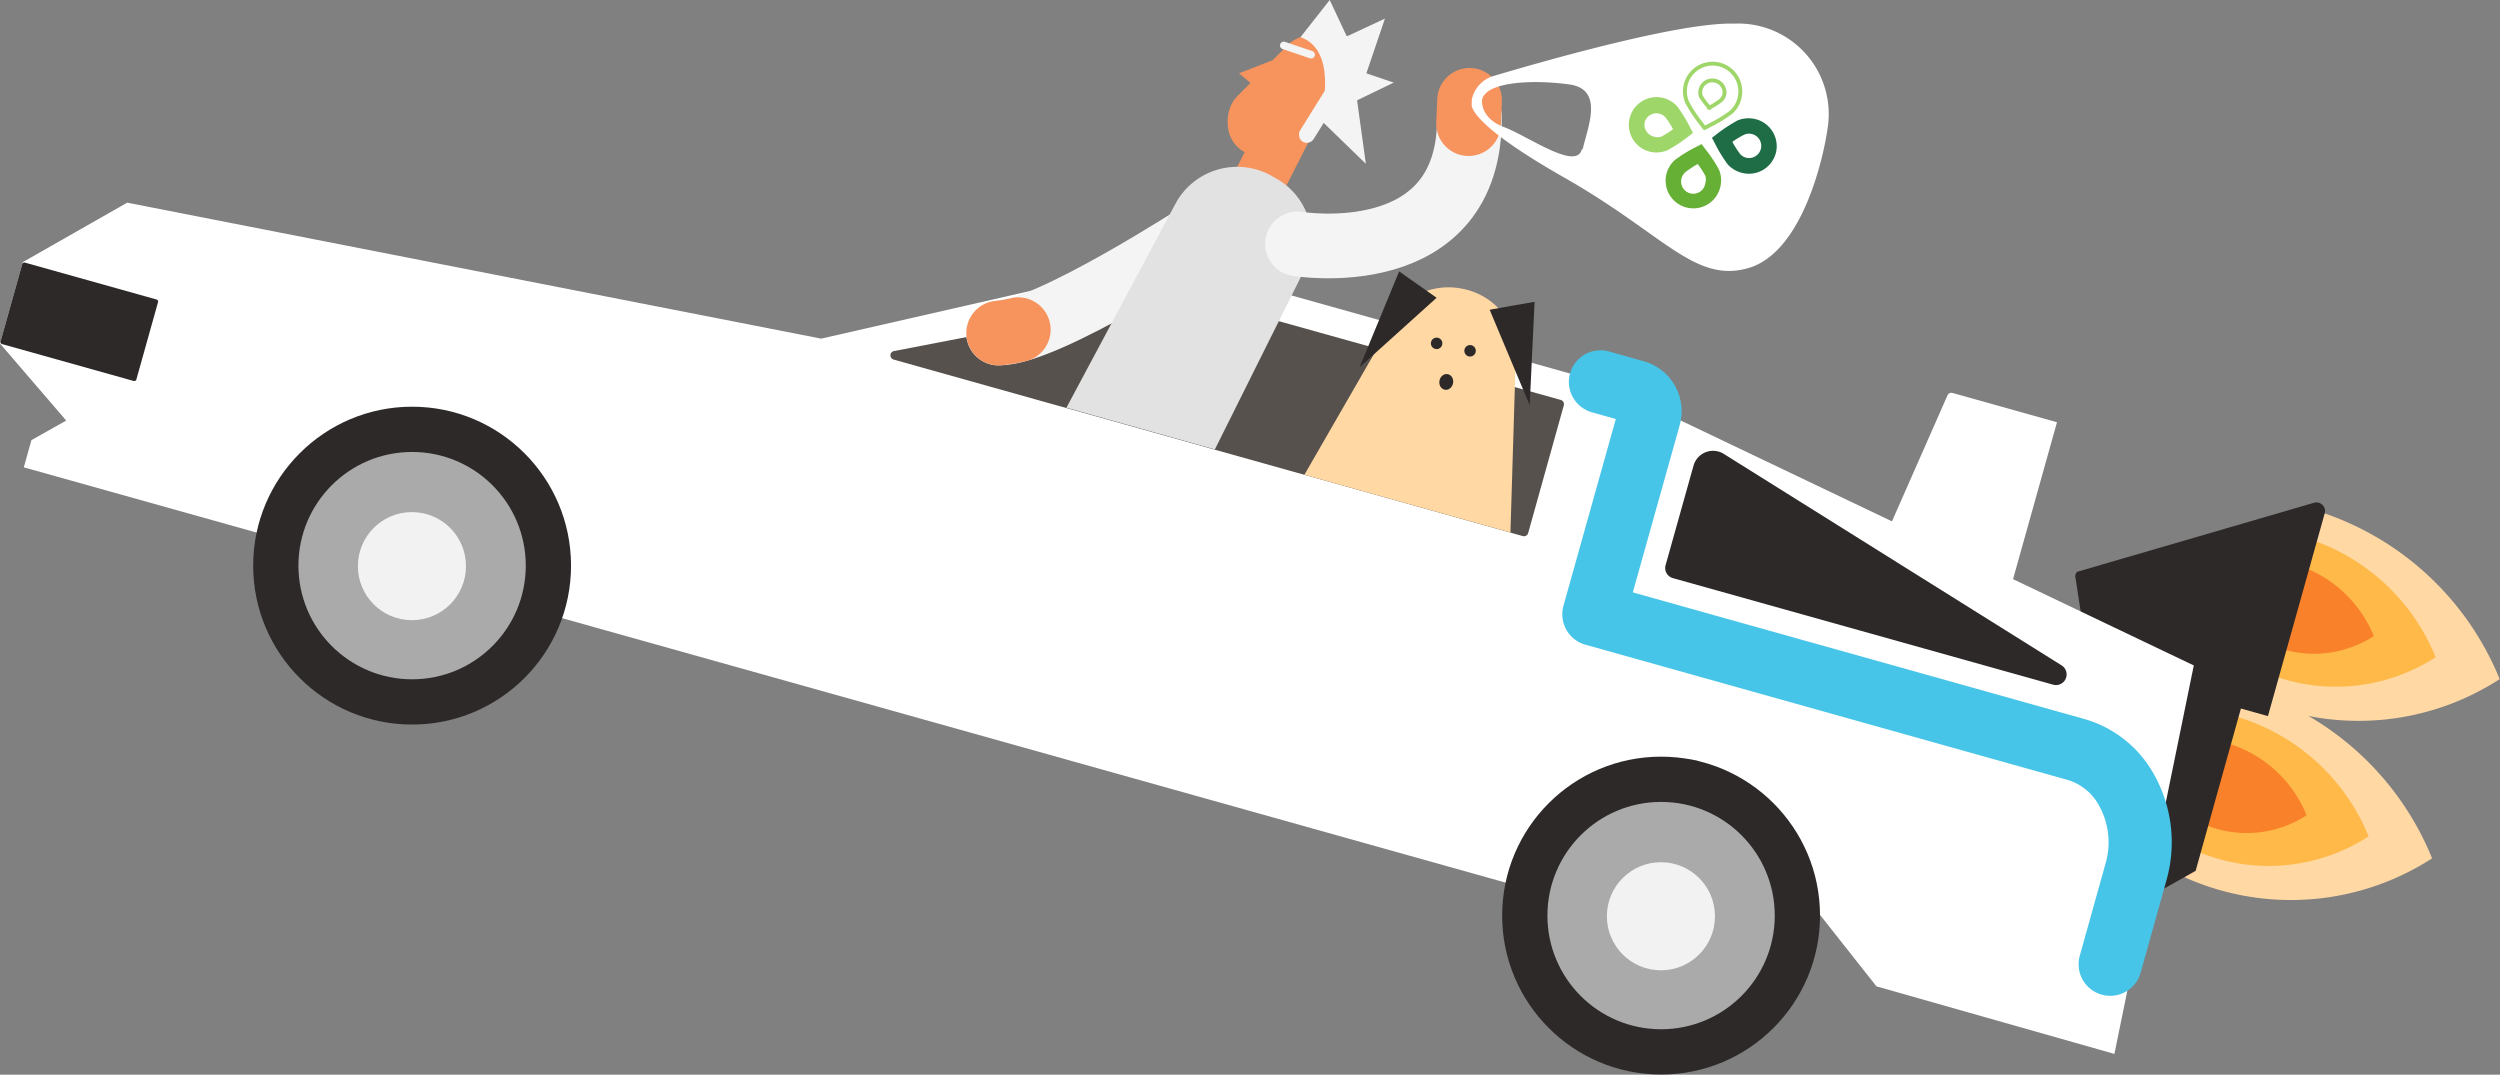 <svg xmlns="http://www.w3.org/2000/svg" viewBox="0 0 148.02 63.63">
  <rect x="0" y="0" width="148.02" height="63.63" fill="#808080" stroke="none"/>
  <title>car-32</title>
  <g>
    <g>
      <path d="M129.32,51.93A15.39,15.39,0,0,0,144,50.82,17.27,17.27,0,0,0,132.9,40.76l-3.58,11.17" fill="#ffd8a4"/>
      <path d="M129.84,50.3a10.87,10.87,0,0,0,10.4-.78,12.17,12.17,0,0,0-7.87-7.1l-2.53,7.88" fill="#ffb948"/>
      <path d="M130.34,48.74a6.49,6.49,0,0,0,6.23-.47A7.32,7.32,0,0,0,131.86,44l-1.52,4.73" fill="#f8812a"/>
    </g>
    <g>
      <path d="M133.3,41.31A15.37,15.37,0,0,0,148,40.21a17.25,17.25,0,0,0-11.14-10.06L133.3,41.31" fill="#ffd8a4"/>
      <path d="M133.82,39.69a10.85,10.85,0,0,0,10.39-.78,12.19,12.19,0,0,0-7.86-7.11l-2.53,7.89" fill="#ffb948"/>
      <path d="M134.32,38.13a6.52,6.52,0,0,0,6.23-.47,7.32,7.32,0,0,0-4.71-4.26l-1.52,4.73" fill="#f8812a"/>
    </g>
    <g>
      <path d="M123,33.85,137,29.77a.51.51,0,0,1,.64.63l-3.36,12-1.6-.45L130,51.56l-4.11,2.31-3-19.64A.35.35,0,0,1,123,33.85Z" fill="#2d2929"/>
      <path d="M1.41,27.67l.45-1.61L3.92,24.9,0,20.34l1.35-4.82L7.53,12l41.09,8.05L69,15.4l25.72,7.21L129.89,39.4l-4.7,23-14.09-4L100.57,45.06c-1.61-.45-5.28.25-7.53,8.29h0L35.17,37.13Z" fill="#fff"/>
      <path d="M70.1,17.47,52.91,20.79a.26.26,0,0,0,0,.5L90.16,31.74a.26.26,0,0,0,.32-.18L92.59,24a.26.26,0,0,0-.18-.32L70.22,17.48Z" fill="#56514c"/>
      <g>
        <g>
          <circle cx="24.4" cy="33.49" r="9.41" fill="#2d2929"/>
          <circle cx="24.4" cy="33.49" r="6.73" fill="#aaa"/>
        </g>
        <circle cx="24.39" cy="33.52" r="3.2" fill="#f2f2f2"/>
      </g>
      <g>
        <g>
          <circle cx="98.35" cy="54.21" r="9.41" fill="#2d2929"/>
          <circle cx="98.35" cy="54.21" r="6.73" fill="#aaa"/>
        </g>
        <circle cx="98.34" cy="54.25" r="3.2" fill="#f2f2f2"/>
      </g>
      <path d="M115.58,23.26,121.79,25l-3.15,11.25-8-2.25,4.67-10.6A.25.25,0,0,1,115.58,23.26Z" fill="#fff"/>
      <path d="M100.27,27.57l-1.65,5.88a.62.62,0,0,0,.43.78l22.52,6.31a.63.63,0,0,0,.5-1.14l-20-12.52A1.2,1.2,0,0,0,100.27,27.57Z" fill="#2d2929"/>
      <path d="M124.94,57.09l1.54-5.51a6.34,6.34,0,0,0-.58-4.82h0a5,5,0,0,0-3-2.39l-28.53-8,3.28-11.7a1.2,1.2,0,0,0-.83-1.48l-2.06-.58" fill="none" stroke="#46c5e8" stroke-linecap="round" stroke-linejoin="round" stroke-width="3.74"/>
      <rect x="2.19" y="14.88" width="5.01" height="8.35" rx="0.12" ry="0.12" transform="translate(-14.92 18.43) rotate(-74.34)" fill="#2d2929"/>
    </g>
    <g>
      <g>
        <g>
          <rect x="74.16" y="4.61" width="3.1" height="7.7" rx="1.55" ry="1.55" transform="translate(12 -33.31) rotate(26.87)" fill="#f7945e"/>
          <rect x="74.12" y="1.46" width="4.17" height="8.43" rx="2.09" ry="2.09" transform="translate(25.88 -51.83) rotate(44.55)" fill="#f7945e"/>
          <polygon points="74.37 5.19 73.36 4.34 75.93 3.34 74.37 5.19" fill="#f7945e"/>
          <rect x="77.63" y="4.34" width="0.95" height="4.39" rx="0.48" ry="0.48" transform="matrix(0.85, 0.53, -0.53, 0.85, 15.36, -40.43)" fill="#f4f4f4"/>
        </g>
        <path d="M71.12,13.79s-9.16,5.95-12,5.93" fill="none" stroke="#f4f4f4" stroke-linecap="round" stroke-linejoin="round" stroke-width="3.83"/>
        <path d="M60.29,19.52a9.43,9.43,0,0,1-1.16.2" fill="none" stroke="#f7945e" stroke-linecap="round" stroke-miterlimit="10" stroke-width="3.83"/>
        <path d="M63.14,24.14,69.63,12a4.15,4.15,0,0,1,5.6-1.62l.3.17a4.11,4.11,0,0,1,1.62,5.59L71.93,26.61Z" fill="#e2e2e2"/>
        <g>
          <path d="M76.82,14.44S87.11,16.14,87,6.88" fill="none" stroke="#f4f4f4" stroke-linecap="round" stroke-linejoin="round" stroke-width="3.83"/>
          <line x1="86.95" y1="7.32" x2="87.01" y2="5.94" fill="none" stroke="#f7945e" stroke-linecap="round" stroke-miterlimit="10" stroke-width="3.83"/>
        </g>
      </g>
      <path d="M77,2.2,78.73,0l1,2.13a0,0,0,0,0,.06,0L82,1.1l-1.1,3.24,1.62.55L80.35,5.94a0,0,0,0,0,0,0l.52,3.76-2.7-2.62s0,0,0,0C78.21,6.85,79.28,3,77,2.2Z" fill="#f4f4f4"/>
      <line x1="76.01" y1="2.69" x2="77.63" y2="3.24" fill="none" stroke="#f4f4f4" stroke-linecap="round" stroke-linejoin="round" stroke-width="0.45"/>
    </g>
    <g>
      <g>
        <path d="M89.43,31.53l-12.2-3.42,4.57-7.93a4.06,4.06,0,0,1,4.85-3.07h0A4,4,0,0,1,89.72,22Z" fill="#ffd8a4"/>
        <g>
          <circle cx="85.06" cy="20.33" r="0.34" fill="#2d2929"/>
          <circle cx="87.04" cy="20.77" r="0.34" fill="#2d2929"/>
        </g>
        <g>
          <polygon points="83.95 16.85 85.06 17.63 80.5 21.74 82.84 16.07 83.95 16.85" fill="#2d2929"/>
          <polygon points="89.53 18.1 88.2 18.34 90.57 23.99 90.86 17.87 89.53 18.1" fill="#2d2929"/>
        </g>
      </g>
      <ellipse cx="85.63" cy="22.61" rx="0.47" ry="0.41" transform="translate(47.25 102.43) rotate(-79.11)" fill="#2d2929"/>
    </g>
    <g>
      <path d="M102.66,1.4c-3.17-.1-11.31,2.23-14.23,3.1a1.84,1.84,0,0,0-1.29,1.41l0,.23s-.46,1,5.47,4.37,7.73,6.28,10.91,5.36,4.44-6.49,4.69-8.28A5.36,5.36,0,0,0,102.66,1.4Zm-9,7.43c-.31,1.31-3.18-.77-4.62-1.31S87.75,5.9,87.75,5.9C88,4.81,90.85,4.71,92.92,5S94,7.53,93.71,8.83Z" fill="#fff"/>
      <g>
        <path d="M100.24,7.87l-.31.24a9.11,9.11,0,0,1-1.21.79,1.71,1.71,0,0,1-1,.09,1.64,1.64,0,0,1,.72-3.2,1.71,1.71,0,0,1,.86.5,8.33,8.33,0,0,1,.76,1.24Zm-2.86-.64a.73.73,0,0,0,.55.86.71.71,0,0,0,.43,0,5.43,5.43,0,0,0,.7-.44,5.84,5.84,0,0,0-.45-.7.71.71,0,0,0-.37-.22A.72.72,0,0,0,97.38,7.23Z" fill="#9fd669"/>
        <path d="M103,5.78a1.64,1.64,0,0,1-.5.86,7.85,7.85,0,0,1-1.24.76l-.34.18-.23-.31a7.81,7.81,0,0,1-.8-1.22,1.67,1.67,0,0,1-.09-1,1.64,1.64,0,1,1,3.2.72Zm-1.82.61a4.93,4.93,0,0,0,.7-.44.7.7,0,0,0,.22-.38.72.72,0,0,0-1.4-.31.74.74,0,0,0,0,.44A5.48,5.48,0,0,0,101.22,6.39Z" fill="#fff" stroke="#9fd669" stroke-linecap="round" stroke-linejoin="round" stroke-width="0.23"/>
        <path d="M101.86,11.05a1.64,1.64,0,1,1-2.69-1.58,8.32,8.32,0,0,1,1.23-.76l.35-.18.23.31a8.15,8.15,0,0,1,.8,1.21A1.63,1.63,0,0,1,101.86,11.05Zm-2.29-.52a.72.72,0,1,0,1.4.31.8.8,0,0,0,0-.43,5.76,5.76,0,0,0-.45-.7,6.44,6.44,0,0,0-.69.45A.71.71,0,0,0,99.57,10.53Z" fill="#66b035"/>
        <path d="M105.16,9a1.65,1.65,0,0,1-2,1.24,1.71,1.71,0,0,1-.86-.5,8.33,8.33,0,0,1-.76-1.24l-.18-.34.31-.24a9.11,9.11,0,0,1,1.21-.79,1.71,1.71,0,0,1,1-.09A1.65,1.65,0,0,1,105.16,9Zm-2.58-.58a5.84,5.84,0,0,0,.45.7.71.71,0,0,0,.37.22.72.72,0,0,0,.86-.54.72.72,0,0,0-1-.82A5.43,5.43,0,0,0,102.58,8.39Z" fill="#1f6d47"/>
      </g>
    </g>
  </g>
</svg>
